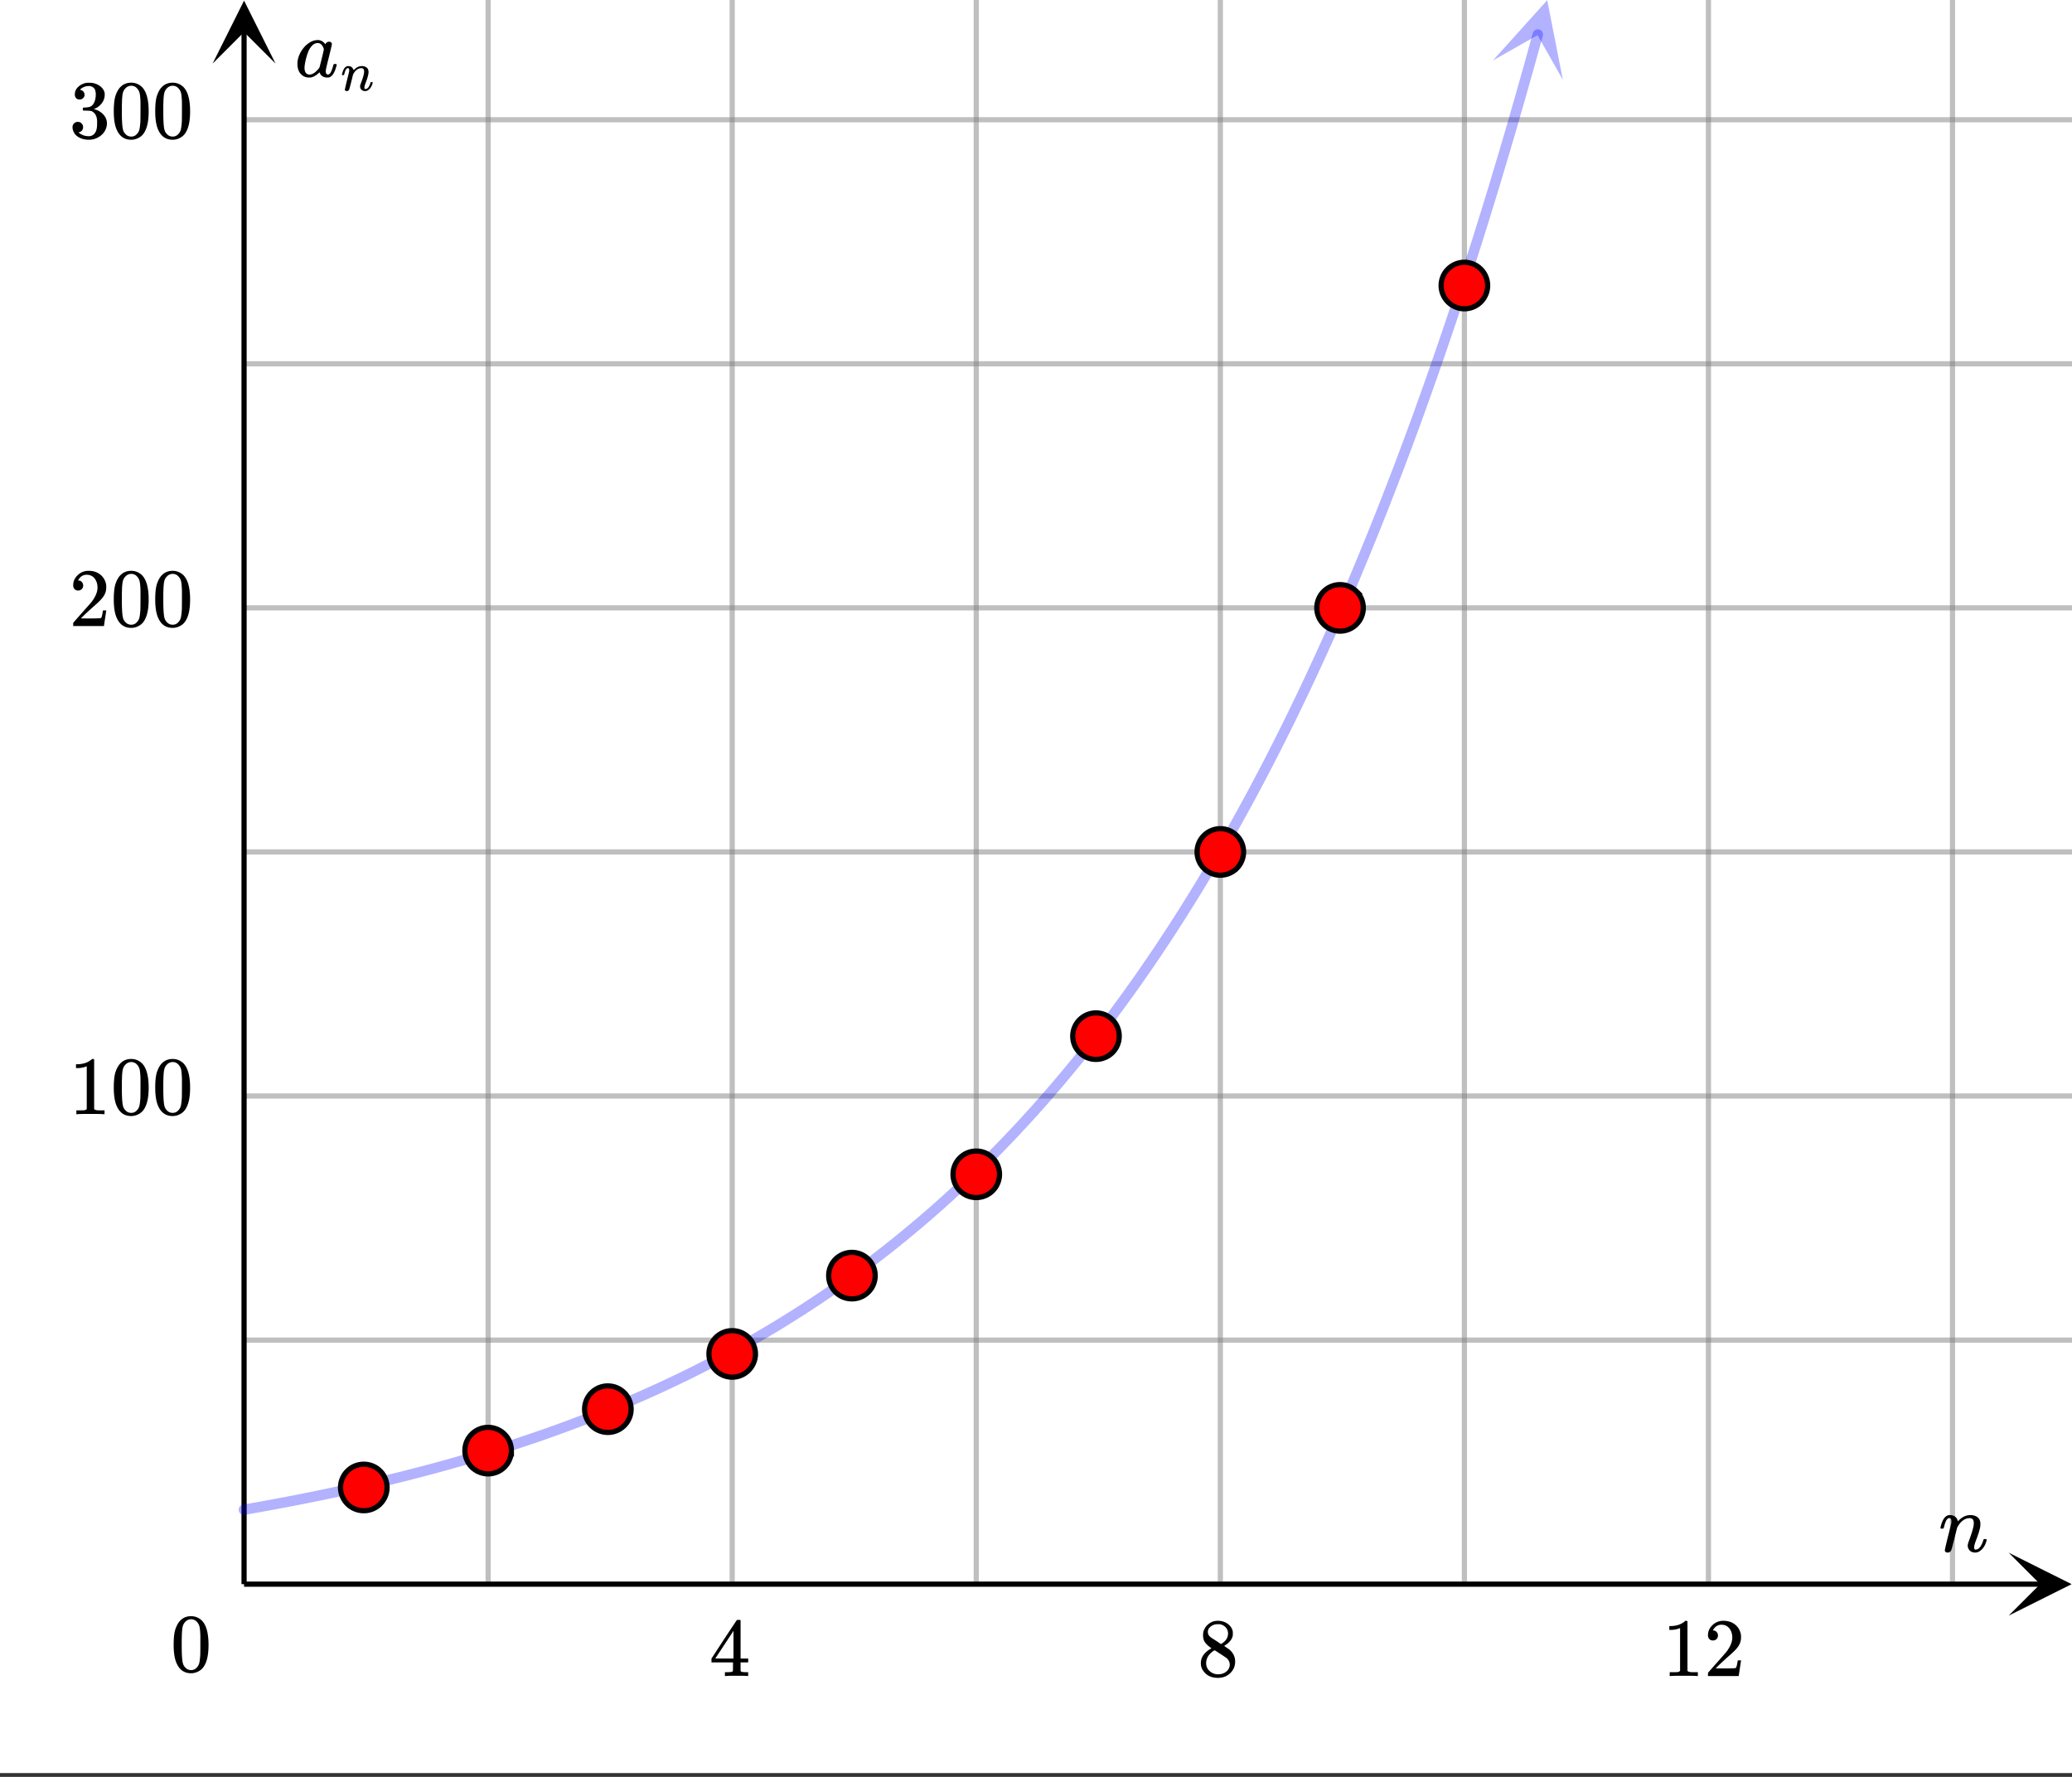 <svg xmlns="http://www.w3.org/2000/svg" xmlns:xlink="http://www.w3.org/1999/xlink" width="449.28" height="385.28" viewBox="0 0 336.96 288.96"><rect x="0" y="0" width="336.96" height="288.96" fill="#333333" stroke="none"/><defs><symbol overflow="visible" id="l"><path d="M1.453.14a.578.578 0 0 1-.328-.093C1.039-.016 1-.102 1-.22c0-.125.164-.86.5-2.203.344-1.351.523-2.086.547-2.203.008-.04.015-.145.015-.313 0-.351-.109-.53-.328-.53-.21 0-.398.167-.562.5a4.9 4.9 0 0 0-.281.859c-.055.18-.079.273-.079.28-.023.056-.109.079-.265.079H.359C.305-3.8.281-3.844.281-3.875s.02-.125.063-.281c.27-1.063.687-1.657 1.25-1.782.07-.007.148-.015.234-.015.52 0 .899.2 1.14.594.095.18.141.308.141.39 0 .012.004.016.016.016l.156-.14c.551-.571 1.176-.86 1.875-.86.489 0 .88.121 1.172.36.3.241.453.593.453 1.062 0 .21-.011.383-.031.515-.094.512-.344 1.297-.75 2.36-.156.43-.234.746-.234.953 0 .242.07.36.218.36.313 0 .579-.16.797-.485.219-.332.383-.707.5-1.125.02-.07.11-.11.266-.11.176.032.27.07.281.11 0 .012-.023.078-.062.203C7.536-.914 7.113-.328 6.5.016c-.168.082-.36.125-.578.125-.344 0-.637-.11-.875-.329-.219-.25-.328-.515-.328-.796 0-.164.062-.414.187-.75.395-1.051.645-1.852.75-2.407a2.32 2.32 0 0 0 .047-.515c0-.532-.219-.797-.656-.797-.168 0-.29.012-.36.031-.625.137-1.156.586-1.593 1.344L3-3.922l-.453 1.813C2.254-.93 2.082-.301 2.03-.22a.6.6 0 0 1-.578.36zm0 0"/></symbol><symbol overflow="visible" id="q"><path d="M6.563-2.063c.082 0 .132.008.156.016.031 0 .054.012.078.031.02.012.031.04.031.079 0 .023-.016.09-.047.203-.199.75-.445 1.273-.734 1.562a1.399 1.399 0 0 1-.422.281c-.074.02-.184.032-.328.032-.563 0-.961-.223-1.188-.672a1.252 1.252 0 0 0-.062-.156c-.012-.008-.031-.004-.063.015a.091.091 0 0 1-.046.047c-.43.406-.856.656-1.282.75a2.765 2.765 0 0 1-.344.016C1.72.14 1.228-.11.845-.61.57-1.004.438-1.504.438-2.11c0-.145.003-.243.015-.297.063-.582.25-1.133.563-1.656.312-.532.68-.958 1.109-1.282.52-.406 1.07-.61 1.656-.61.446 0 .848.227 1.203.673.145-.27.352-.407.625-.407.114 0 .211.04.297.11.094.074.14.164.14.266 0 .117-.167.84-.5 2.171-.335 1.325-.5 2.063-.5 2.22 0 .386.126.577.376.577a.527.527 0 0 0 .266-.125c.187-.176.375-.61.562-1.297.05-.175.094-.27.125-.28a.448.448 0 0 1 .14-.017zm-4.97.641c0 .324.067.586.204.781.144.2.348.297.61.297.269 0 .55-.11.843-.328.102-.07.25-.207.438-.406.187-.195.296-.332.328-.406.02-.032.144-.508.375-1.438.226-.926.343-1.426.343-1.5 0-.101-.054-.254-.156-.453-.2-.395-.48-.594-.844-.594-.355 0-.671.157-.953.469a3.19 3.19 0 0 0-.625 1.047 10.3 10.3 0 0 0-.547 2.219c0 .023-.007.07-.015.14v.172zm0 0"/></symbol><symbol overflow="visible" id="m"><path d="M6.234 0c-.125-.031-.71-.047-1.75-.047-1.074 0-1.671.016-1.796.047h-.126v-.625h.422c.383-.008.618-.031.704-.063a.286.286 0 0 0 .171-.14c.008-.008.016-.25.016-.719v-.672h-3.5v-.625l2.031-3.11A431.58 431.58 0 0 1 4.5-9.108c.02-.008.113-.016.281-.016h.25l.078.078v6.203h1.235v.625H5.109V-.89a.25.25 0 0 0 .079.157c.07.062.328.101.765.109h.39V0zm-2.28-2.844v-4.5L1-2.859l1.469.015zm0 0"/></symbol><symbol overflow="visible" id="n"><path d="M2.313-4.516c-.438-.289-.778-.593-1.016-.906-.242-.312-.36-.723-.36-1.234 0-.383.07-.707.22-.969.195-.406.488-.734.874-.984.383-.25.82-.375 1.313-.375.613 0 1.144.164 1.594.484.445.324.722.734.828 1.234.007.055.015.164.015.329 0 .199-.008.328-.015.39-.137.594-.547 1.11-1.235 1.547l-.156.11c.5.343.758.523.781.53.664.544 1 1.215 1 2.016 0 .73-.265 1.356-.797 1.875-.53.508-1.199.766-2 .766C2.254.297 1.441-.11.922-.922c-.23-.32-.344-.71-.344-1.172 0-.976.578-1.785 1.735-2.422zM5-6.922c0-.383-.125-.71-.375-.984a1.69 1.69 0 0 0-.922-.516h-.437c-.48 0-.883.164-1.204.485-.23.21-.343.453-.343.734 0 .387.164.695.5.922.039.043.328.23.86.562l.78.516c.008-.008.067-.047.172-.11a2.95 2.95 0 0 0 .25-.187C4.758-5.883 5-6.36 5-6.922zM1.437-2.109c0 .523.192.96.579 1.312a2.01 2.01 0 0 0 1.359.516c.363 0 .695-.07 1-.219.3-.156.531-.36.688-.61.144-.226.218-.472.218-.734 0-.383-.156-.726-.468-1.031-.075-.07-.45-.328-1.125-.766l-.407-.265C3.133-4 3.02-4.07 2.937-4.125l-.109-.063-.156.079c-.563.367-.938.812-1.125 1.343-.074.243-.11.461-.11.657zm0 0"/></symbol><symbol overflow="visible" id="o"><path d="M5.61 0c-.157-.031-.872-.047-2.141-.047C2.207-.047 1.5-.03 1.344 0h-.157v-.625h.344c.52 0 .86-.008 1.016-.031.07-.008.18-.067.328-.172v-6.969c-.023 0-.059.016-.11.047a4.134 4.134 0 0 1-1.39.25h-.25v-.625h.25c.758-.02 1.39-.188 1.89-.5a2.46 2.46 0 0 0 .422-.313c.008-.03.063-.046.157-.046a.36.36 0 0 1 .234.078v8.078c.133.137.43.203.89.203h.798V0zm0 0"/></symbol><symbol overflow="visible" id="p"><path d="M1.484-5.781c-.25 0-.449-.078-.593-.235a.872.872 0 0 1-.22-.609c0-.645.243-1.195.735-1.656a2.46 2.46 0 0 1 1.766-.703c.77 0 1.41.21 1.922.625.508.418.82.964.937 1.64.008.168.016.32.016.453 0 .524-.156 1.012-.469 1.47-.25.374-.758.89-1.516 1.546-.324.281-.777.695-1.359 1.234l-.781.766 1.016.016c1.414 0 2.164-.024 2.25-.079.039-.007.085-.101.14-.28.031-.095.094-.4.188-.923v-.03h.53v.03l-.374 2.47V0h-5v-.25c0-.188.008-.29.031-.313.008-.007.383-.437 1.125-1.28.977-1.095 1.61-1.813 1.89-2.157.602-.82.907-1.57.907-2.25 0-.594-.156-1.086-.469-1.484-.312-.407-.746-.61-1.297-.61-.523 0-.945.235-1.265.703-.024.032-.047.079-.078.141a.274.274 0 0 0-.047.078c0 .012.02.016.062.016a.68.68 0 0 1 .547.25.801.801 0 0 1 .219.562c0 .23-.078.422-.235.578a.76.76 0 0 1-.578.235zm0 0"/></symbol><symbol overflow="visible" id="s"><path d="M1.297-7.89c.5-.727 1.187-1.094 2.062-1.094.657 0 1.227.226 1.72.671.25.243.456.547.624.922.332.75.5 1.778.5 3.079 0 1.398-.195 2.46-.578 3.187-.25.523-.621.902-1.11 1.14a2.534 2.534 0 0 1-1.14.282c-1.031 0-1.79-.473-2.266-1.422-.386-.727-.578-1.79-.578-3.188 0-.832.051-1.519.156-2.062a4.48 4.48 0 0 1 .61-1.516zm3.031-.157a1.24 1.24 0 0 0-.953-.437c-.375 0-.7.148-.969.437-.199.211-.336.465-.406.766-.074.293-.121.797-.14 1.515 0 .063-.008.246-.016.547v.735c0 .855.008 1.453.031 1.796.031.637.082 1.09.156 1.36.07.273.207.508.406.703.25.273.563.406.938.406.363 0 .664-.133.906-.406.196-.195.332-.43.407-.703.07-.27.128-.723.171-1.36.008-.343.016-.94.016-1.796v-.735-.547c-.023-.718-.07-1.222-.14-1.515-.075-.301-.212-.555-.407-.766zm0 0"/></symbol><symbol overflow="visible" id="t"><path d="M1.719-6.25c-.25 0-.446-.07-.578-.219a.863.863 0 0 1-.204-.593c0-.508.196-.938.594-1.282a2.566 2.566 0 0 1 1.407-.625h.203c.312 0 .507.008.593.016.301.043.602.137.907.281.593.305.968.727 1.125 1.266.02.093.03.218.03.375 0 .523-.167.996-.5 1.422-.323.418-.73.714-1.218.89-.055.024-.055.04 0 .047.008 0 .05.012.125.031.55.157 1.016.446 1.39.86.376.418.563.89.563 1.422 0 .367-.086.718-.25 1.062-.218.461-.574.84-1.062 1.14-.492.302-1.04.454-1.64.454-.595 0-1.122-.125-1.579-.375-.46-.25-.766-.586-.922-1.016a1.45 1.45 0 0 1-.14-.656c0-.25.082-.453.25-.61a.831.831 0 0 1 .609-.25c.25 0 .453.087.61.25.163.169.25.372.25.61 0 .21-.063.39-.188.547a.768.768 0 0 1-.469.281l-.094.031c.489.407 1.047.61 1.672.61.5 0 .875-.239 1.125-.719.156-.29.234-.742.234-1.36v-.265c0-.852-.292-1.426-.875-1.719-.124-.05-.398-.082-.812-.093l-.563-.016-.046-.031c-.024-.02-.032-.086-.032-.204 0-.113.008-.18.032-.203.03-.03.054-.046.078-.046.25 0 .508-.02.781-.063.395-.05.695-.27.906-.656.207-.395.313-.867.313-1.422 0-.582-.157-.973-.469-1.172a1.131 1.131 0 0 0-.64-.188c-.45 0-.844.122-1.188.36l-.125.094a.671.671 0 0 0-.094.109l-.047.047a.88.88 0 0 0 .094.031c.176.024.328.11.453.266.125.148.188.32.188.515a.715.715 0 0 1-.235.547.76.76 0 0 1-.562.219zm0 0"/></symbol><symbol overflow="visible" id="r"><path d="M.969.094A.4.4 0 0 1 .75.03C.695-.008.672-.066.672-.14c0-.082.11-.57.328-1.468.227-.907.348-1.395.36-1.47a.954.954 0 0 0 .015-.202c0-.239-.074-.36-.219-.36-.136 0-.261.11-.375.329a2.94 2.94 0 0 0-.187.578c-.043.117-.063.18-.063.187C.52-2.516.47-2.5.375-2.5H.25c-.043-.031-.063-.055-.063-.078 0-.02.016-.082.047-.188.176-.707.454-1.101.829-1.187a.806.806 0 0 1 .156-.016c.351 0 .601.137.75.406.07.118.11.2.11.25v.016l.108-.094c.364-.382.782-.578 1.25-.578.32 0 .583.086.782.25.195.156.297.39.297.703 0 .137-.012.25-.032.344-.054.336-.214.856-.484 1.563-.105.293-.156.507-.156.64 0 .156.047.235.14.235.207 0 .383-.102.532-.313.144-.219.254-.469.328-.75.02-.05.082-.078.187-.078.114.023.172.047.172.078 0 0-.012.043-.031.125-.156.563-.438.961-.844 1.188a.892.892 0 0 1-.39.078.853.853 0 0 1-.579-.219.779.779 0 0 1-.218-.531c0-.114.039-.281.125-.5.27-.696.437-1.235.5-1.61.02-.082.03-.191.03-.328 0-.351-.148-.531-.437-.531-.105 0-.183.008-.234.016-.418.086-.773.382-1.063.89L2-2.609l-.297 1.203c-.2.781-.312 1.203-.344 1.265a.418.418 0 0 1-.39.235zm0 0"/></symbol><clipPath id="a"><path d="M0 0h336.96v288.32H0zm0 0"/></clipPath><clipPath id="b"><path d="M39 217h297.96v2H39zm0 0"/></clipPath><clipPath id="c"><path d="M39 177h297.96v2H39zm0 0"/></clipPath><clipPath id="d"><path d="M39 138h297.96v1H39zm0 0"/></clipPath><clipPath id="e"><path d="M39 98h297.96v2H39zm0 0"/></clipPath><clipPath id="f"><path d="M39 58h297.96v2H39zm0 0"/></clipPath><clipPath id="g"><path d="M39 19h297.96v1H39zm0 0"/></clipPath><clipPath id="h"><path d="M326.66 252.5h10.3V263h-10.3zm0 0"/></clipPath><clipPath id="i"><path d="M34.574 0H45v10.34H34.574zm0 0"/></clipPath><clipPath id="j"><path d="M242 0h13v13h-13zm0 0"/></clipPath><clipPath id="k"><path d="M242.79 9.828l7.07-25.582L275.44-8.68l-7.074 25.578zm0 0"/></clipPath></defs><g clip-path="url(#a)" fill="#fff"><path d="M0 0h336.96v288.96H0z"/><path d="M0 0h336.96v288.96H0z"/></g><path d="M79.383 257.617V0M119.074 257.617V0M158.766 257.617V0M198.457 257.617V0M238.148 257.617V0M277.836 257.617V0M317.527 257.617V0" fill="none" stroke-width=".843" stroke="gray" stroke-opacity=".502"/><g clip-path="url(#b)"><path d="M39.691 217.926h297.31" fill="none" stroke-width=".843" stroke="gray" stroke-opacity=".502"/></g><g clip-path="url(#c)"><path d="M39.691 178.234h297.31" fill="none" stroke-width=".843" stroke="gray" stroke-opacity=".502"/></g><g clip-path="url(#d)"><path d="M39.691 138.543h297.31" fill="none" stroke-width=".843" stroke="gray" stroke-opacity=".502"/></g><g clip-path="url(#e)"><path d="M39.691 98.852h297.31" fill="none" stroke-width=".843" stroke="gray" stroke-opacity=".502"/></g><g clip-path="url(#f)"><path d="M39.691 59.164h297.31" fill="none" stroke-width=".843" stroke="gray" stroke-opacity=".502"/></g><g clip-path="url(#g)"><path d="M39.691 19.473h297.31" fill="none" stroke-width=".843" stroke="gray" stroke-opacity=".502"/></g><path d="M39.691 257.617h292.192" fill="none" stroke-width=".843" stroke="#000"/><g clip-path="url(#h)"><path d="M326.66 252.5l10.238 5.117-10.238 5.117 5.121-5.117zm0 0"/></g><path d="M39.691 257.617V5.117" fill="none" stroke-width=".843" stroke="#000"/><g clip-path="url(#i)"><path d="M34.574 10.34L39.691.102 44.81 10.34 39.69 5.219zm0 0"/></g><path d="M39.648 245.512l1.41-.246 1.415-.25 1.41-.258 1.414-.262 1.41-.265 1.414-.274 1.41-.277 1.414-.285 1.414-.29 1.41-.296 1.415-.301 1.41-.309 1.414-.312 1.41-.324 1.414-.325 1.41-.336 1.414-.34 1.41-.351 1.414-.355 1.41-.364 1.415-.37 1.414-.376 1.41-.387 1.414-.394 1.41-.402 1.414-.41 1.41-.422 1.414-.426 1.41-.438 1.415-.445 1.41-.453 1.414-.465 1.414-.477 1.41-.48 1.414-.496 1.41-.504 1.414-.516 1.41-.523 1.415-.535 1.41-.547 1.414-.559 1.41-.57 1.414-.582 1.414-.594 1.41-.605 1.414-.621 1.41-.63 1.415-.644 1.41-.66 1.414-.672 1.41-.683 1.414-.7 1.41-.715 1.414-.73 1.41-.742 1.414-.758 1.414-.777 1.41-.79 1.415-.808 1.41-.824 1.414-.844 1.41-.855 1.414-.88 1.41-.894 1.414-.914 1.41-.93 1.415-.953 1.414-.969 1.41-.992 1.414-1.011 1.41-1.036 1.414-1.05 1.41-1.078 1.414-1.098 1.41-1.121 1.414-1.145 1.41-1.168 1.415-1.191 1.41-1.215 1.414-1.242 1.414-1.27 1.41-1.293 1.414-1.32 1.41-1.348 1.414-1.379 1.41-1.402 1.415-1.433 1.41-1.465 1.414-1.493 1.41-1.523 1.414-1.555 1.414-1.59 1.41-1.62 1.414-1.657 1.41-1.687 1.415-1.723 1.41-1.762 1.414-1.797 1.41-1.832 1.414-1.87 1.41-1.91 1.414-1.95 1.414-1.988 1.41-2.032 1.415-2.074 1.41-2.113 1.414-2.16 1.41-2.207 1.414-2.25 1.41-2.297 1.414-2.344 1.41-2.39 1.414-2.446 1.41-2.492 1.415-2.543 1.414-2.598 1.41-2.652 1.414-2.707 1.41-2.762 1.414-2.816 1.41-2.88 1.414-2.937 1.41-2.996 1.415-3.062 1.41-3.121 1.414-3.192 1.414-3.254 1.41-3.32 1.414-3.39 1.41-3.461 1.414-3.532 1.41-3.605 1.415-3.68 1.41-3.754 1.414-3.836 1.41-3.914 1.414-3.992 1.41-4.078 1.414-4.16 1.414-4.25 1.41-4.336 1.414-4.422 1.41-4.52 1.415-4.609 1.41-4.707 1.414-4.8 1.41-4.907 1.414-5.004 1.41-5.105" fill="none" stroke-width="1.685" stroke-linecap="round" stroke-linejoin="round" stroke="#00f" stroke-opacity=".302"/><g clip-path="url(#j)"><g clip-path="url(#k)"><path d="M242.79 9.828l8.827-9.797 2.54 12.938-4.114-7.254zm0 0" fill="#00f" fill-opacity=".302"/></g></g><path d="M62.945 241.89c0 .505-.097.985-.289 1.45-.191.46-.465.871-.82 1.226a3.754 3.754 0 0 1-2.672 1.105 3.76 3.76 0 0 1-2.676-1.105 3.758 3.758 0 0 1-.82-1.226 3.763 3.763 0 0 1 0-2.895c.191-.464.465-.875.82-1.226a3.718 3.718 0 0 1 1.227-.82 3.763 3.763 0 0 1 2.894 0c.465.19.871.464 1.227.82.355.351.629.762.82 1.226.192.461.29.946.29 1.446zm0 0M83.164 235.898c0 .504-.098.985-.289 1.45a3.718 3.718 0 0 1-.82 1.226 3.678 3.678 0 0 1-1.227.82 3.763 3.763 0 0 1-2.895 0 3.779 3.779 0 0 1-2.047-2.047 3.76 3.76 0 0 1-.284-1.449 3.754 3.754 0 0 1 1.105-2.671 3.758 3.758 0 0 1 1.227-.82 3.763 3.763 0 0 1 2.894 0c.465.19.875.464 1.227.82.355.355.629.761.82 1.226.191.465.29.945.29 1.445zm0 0M102.637 229.16c0 .5-.098.985-.29 1.446a3.768 3.768 0 0 1-2.047 2.047c-.464.195-.945.288-1.448.288-.5 0-.98-.093-1.446-.289a3.768 3.768 0 0 1-2.336-3.492 3.777 3.777 0 0 1 1.11-2.676 3.754 3.754 0 0 1 2.672-1.105 3.76 3.76 0 0 1 2.675 1.105 3.777 3.777 0 0 1 1.11 2.676zm0 0M122.855 220.172c0 .504-.097.984-.289 1.45-.191.46-.464.87-.82 1.226a3.678 3.678 0 0 1-1.226.82 3.763 3.763 0 0 1-2.895 0 3.758 3.758 0 0 1-1.227-.82 3.758 3.758 0 0 1-1.105-2.676c0-.5.094-.984.285-1.445.192-.465.465-.871.82-1.227a3.758 3.758 0 0 1 1.227-.82 3.763 3.763 0 0 1 2.895 0c.464.191.875.465 1.226.82.356.356.629.762.82 1.227.192.46.29.945.29 1.445zm0 0M142.328 207.441c0 .504-.098.985-.289 1.45-.191.46-.465.87-.82 1.226a3.758 3.758 0 0 1-2.676 1.106c-.5 0-.984-.094-1.445-.285a3.718 3.718 0 0 1-1.227-.82 3.758 3.758 0 0 1-.82-1.227 3.763 3.763 0 0 1 0-2.895c.191-.465.465-.875.82-1.226a3.718 3.718 0 0 1 1.227-.82 3.763 3.763 0 0 1 2.895 0c.46.19.87.464 1.226.82.355.351.629.761.82 1.226.191.461.29.945.29 1.445zm0 0M162.547 190.965c0 .504-.098.984-.29 1.45a3.718 3.718 0 0 1-.82 1.226 3.678 3.678 0 0 1-1.226.82 3.763 3.763 0 0 1-2.895 0 3.758 3.758 0 0 1-1.226-.82 3.76 3.76 0 0 1-1.105-2.676 3.754 3.754 0 0 1 1.105-2.672 3.758 3.758 0 0 1 1.226-.82 3.763 3.763 0 0 1 2.895 0c.465.191.875.465 1.227.82.355.355.628.762.82 1.227.191.464.289.945.289 1.445zm0 0M182.016 168.5c0 .5-.094.984-.285 1.445a3.734 3.734 0 0 1-.82 1.23 3.81 3.81 0 0 1-2.677 1.106c-.5 0-.984-.093-1.445-.289a3.727 3.727 0 0 1-1.226-.816 3.734 3.734 0 0 1-.82-1.23 3.777 3.777 0 0 1 2.047-4.938c.46-.195.944-.29 1.444-.29a3.81 3.81 0 0 1 2.676 1.105 3.758 3.758 0 0 1 1.106 2.677zm0 0M202.238 138.543c0 .504-.097.984-.289 1.45-.191.46-.465.87-.82 1.226a3.718 3.718 0 0 1-1.227.82 3.758 3.758 0 0 1-2.894 0 3.758 3.758 0 0 1-1.227-.82 3.758 3.758 0 0 1-.82-1.227 3.763 3.763 0 0 1 0-2.894c.191-.465.465-.871.82-1.227a3.758 3.758 0 0 1 1.227-.82 3.763 3.763 0 0 1 2.894 0c.465.191.871.465 1.227.82.355.356.629.762.82 1.227.192.46.29.945.29 1.445zm0 0M221.707 98.852a3.76 3.76 0 0 1-1.105 2.675 3.758 3.758 0 0 1-1.227.82 3.763 3.763 0 0 1-2.894 0 3.678 3.678 0 0 1-1.227-.82 3.718 3.718 0 0 1-.82-1.226 3.763 3.763 0 0 1 0-2.895c.191-.465.464-.87.82-1.226a3.678 3.678 0 0 1 1.227-.82 3.763 3.763 0 0 1 2.895 0c.46.19.87.464 1.226.82a3.754 3.754 0 0 1 1.105 2.672zm0 0M241.93 46.43c0 .504-.098.984-.29 1.449-.19.46-.464.871-.82 1.226a3.718 3.718 0 0 1-1.226.82 3.758 3.758 0 0 1-2.895 0 3.718 3.718 0 0 1-1.226-.82 3.758 3.758 0 0 1-.82-1.226 3.763 3.763 0 0 1 0-2.895c.19-.464.464-.87.82-1.226a3.718 3.718 0 0 1 1.226-.82 3.763 3.763 0 0 1 2.895 0c.465.19.87.464 1.226.82.356.355.63.762.82 1.226.192.461.29.946.29 1.446zm0 0" fill="red" stroke-width=".843" stroke="#000"/><use xlink:href="#l" x="315.282" y="252.338"/><use xlink:href="#m" x="115.329" y="272.558"/><use xlink:href="#n" x="194.711" y="272.558"/><use xlink:href="#o" x="270.349" y="272.558"/><use xlink:href="#p" x="277.089" y="272.558"/><use xlink:href="#q" x="47.929" y="12.469"/><use xlink:href="#r" x="55.418" y="14.716"/><use xlink:href="#o" x="11.233" y="181.194"/><use xlink:href="#s" x="17.973" y="181.194"/><use xlink:href="#s" x="24.713" y="181.194"/><use xlink:href="#p" x="11.233" y="101.811"/><use xlink:href="#s" x="17.973" y="101.811"/><use xlink:href="#s" x="24.713" y="101.811"/><use xlink:href="#t" x="11.233" y="22.429"/><use xlink:href="#s" x="17.973" y="22.429"/><use xlink:href="#s" x="24.713" y="22.429"/><use xlink:href="#s" x="27.709" y="271.809"/></svg>